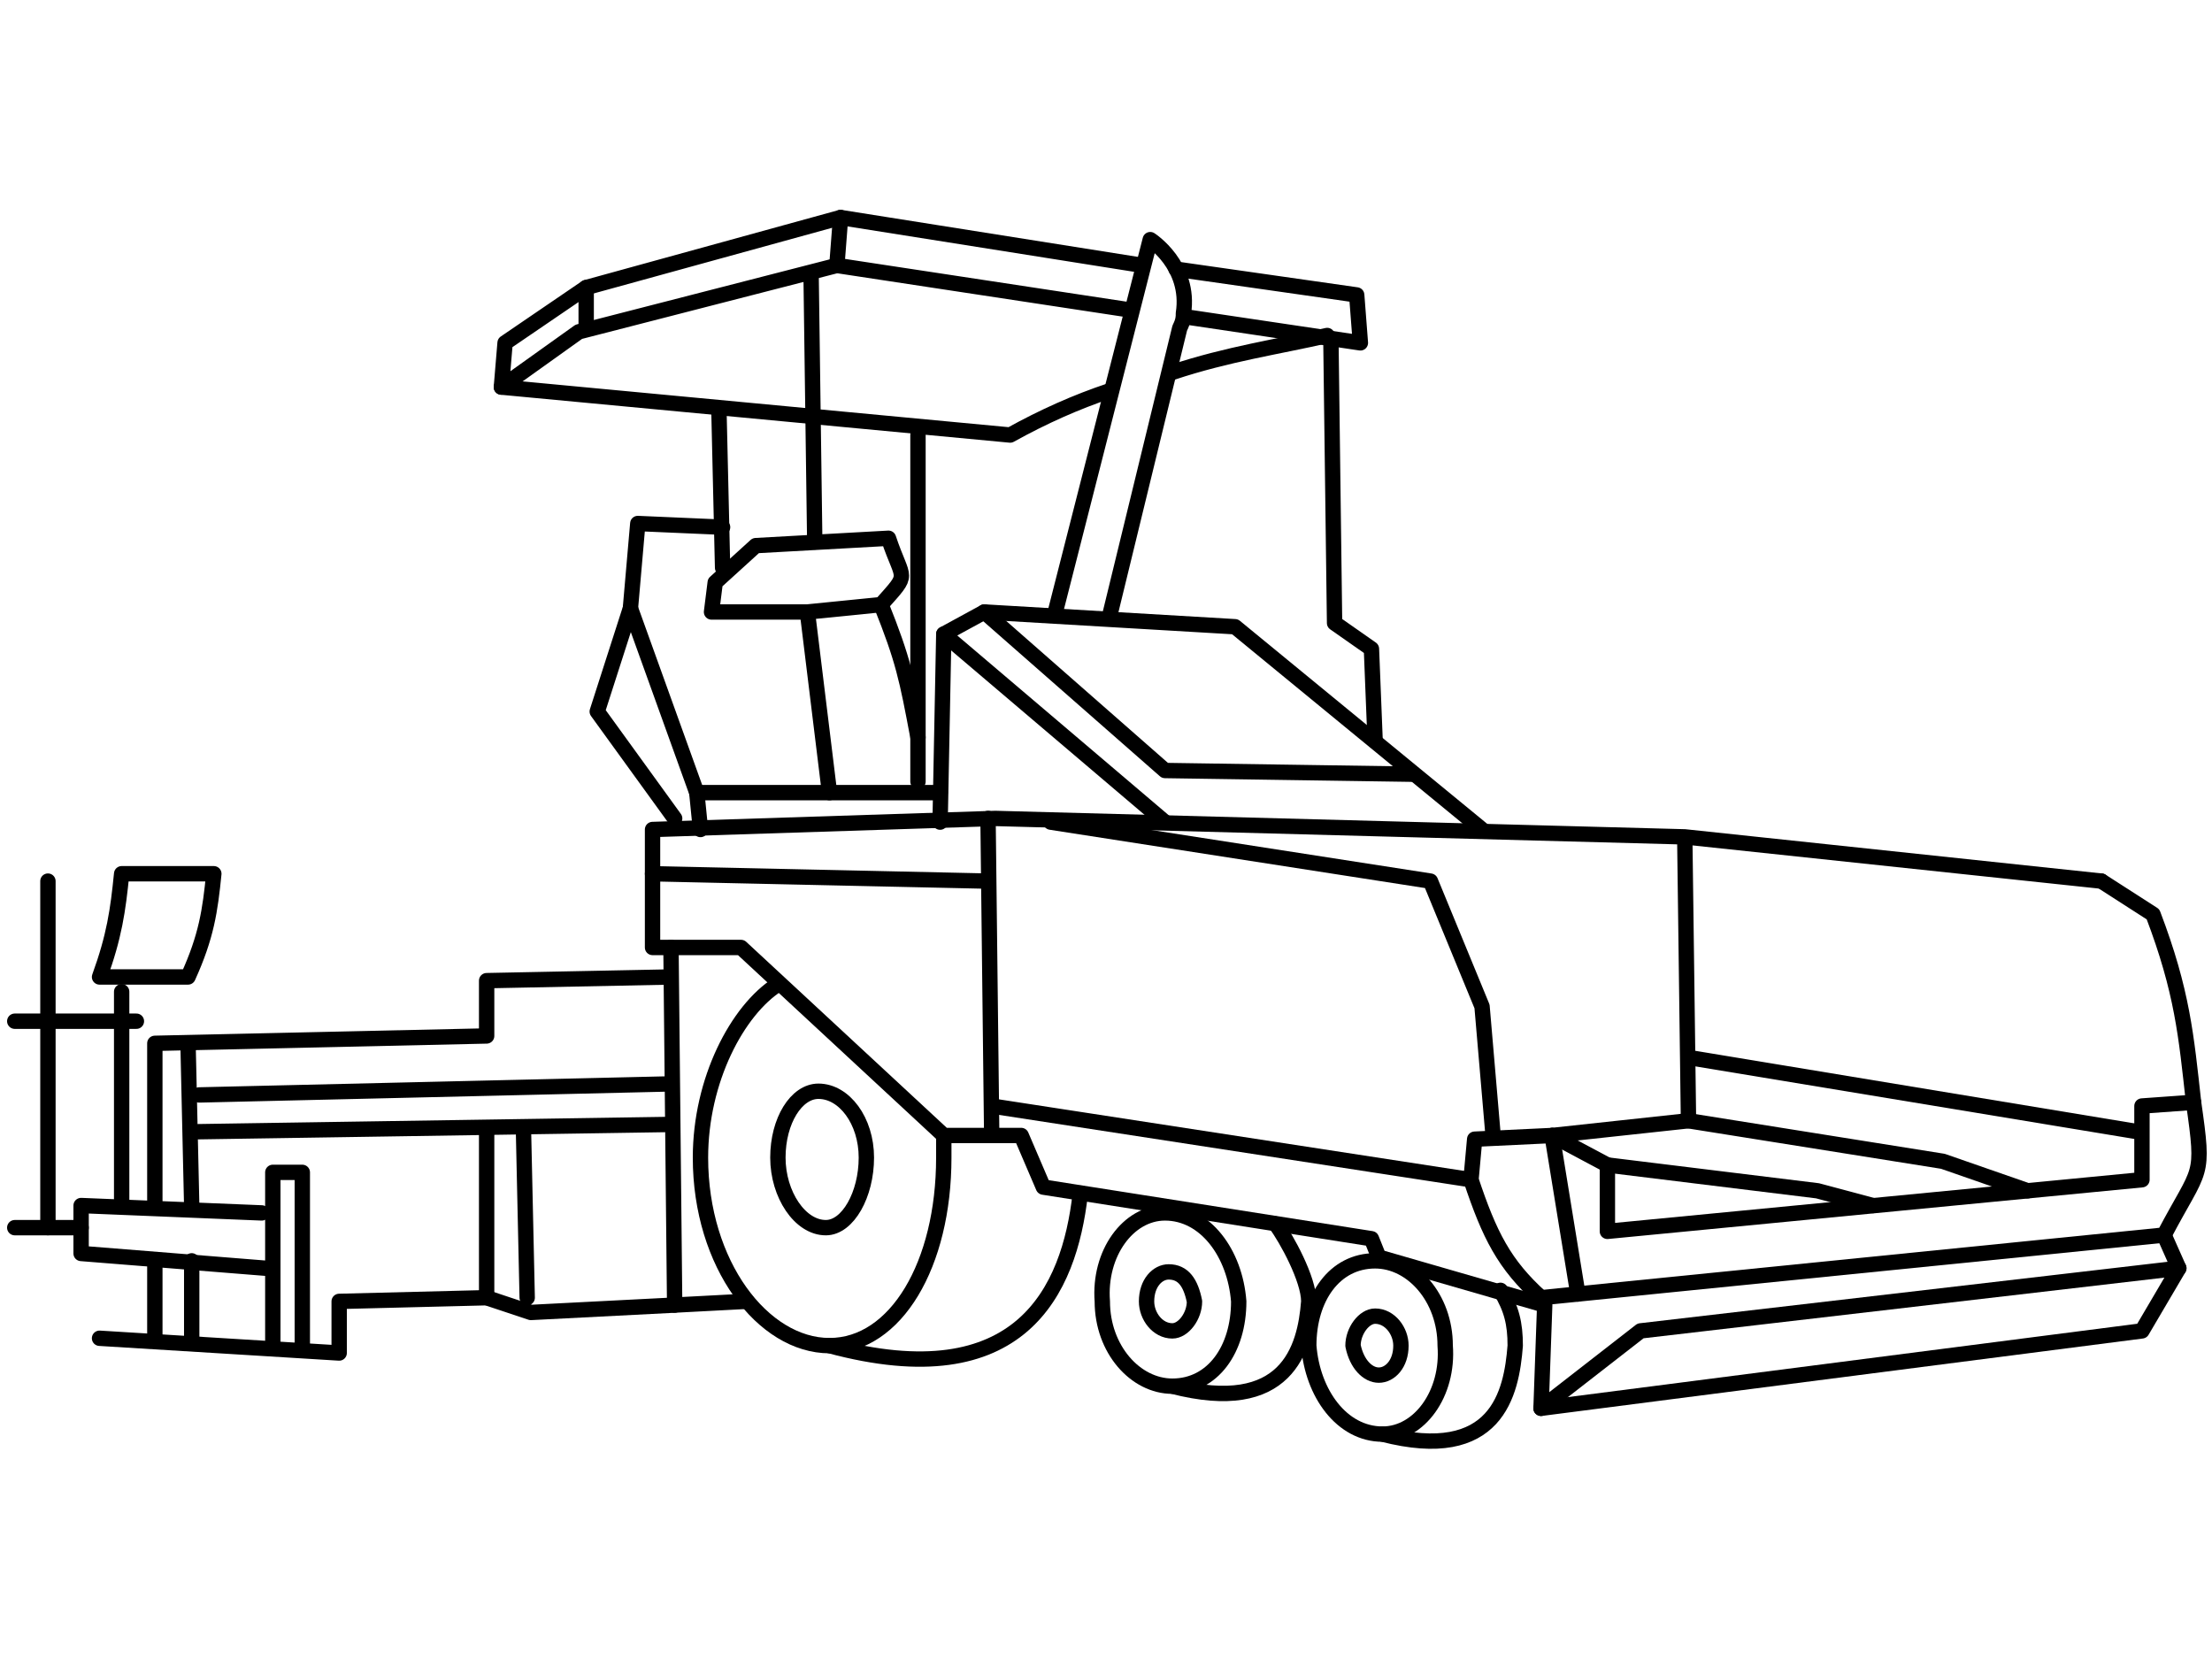 <?xml version="1.0" encoding="UTF-8"?>
<!DOCTYPE svg PUBLIC "-//W3C//DTD SVG 1.1//EN" "http://www.w3.org/Graphics/SVG/1.1/DTD/svg11.dtd">
<!-- Creator: CorelDRAW X7 -->
<svg xmlns="http://www.w3.org/2000/svg" xml:space="preserve" width="600px" height="450px" version="1.1" style="shape-rendering:geometricPrecision; text-rendering:geometricPrecision; image-rendering:optimizeQuality; fill-rule:evenodd; clip-rule:evenodd"
viewBox="0 0 600 450"
 xmlns:xlink="http://www.w3.org/1999/xlink">
 <defs>
  <style type="text/css">
   <![CDATA[
    .str0 {stroke:black;stroke-width:4.166;stroke-linecap:round;stroke-linejoin:round}
    .str1 {stroke:black;stroke-width:4.166;stroke-linecap:round;stroke-linejoin:round}
    .fil0 {fill:none}
   ]]>
  </style>
 </defs>
 <g id="Layer_x0020_1">
  <g id="_777360272">
   <polyline class="fil0 str0" points="570,239 457,227 270,222 177,225 177,257 201,257 256,308 277,308 283,322 372,336 374,341 419,354 418,382 581,361 591,344 587,335 "/>
   <path class="fil0 str0" d="M418 352l169 -17c10,-19 11,-15 8,-36 -2,-18 -3,-30 -11,-51l-14 -9"/>
   <polyline class="fil0 str0" points="418,382 445,361 591,344 "/>
   <line class="fil0 str0" x1="458" y1="304" x2="457" y2= "228" />
   <line class="fil0 str0" x1="580" y1="307" x2="459" y2= "287" />
   <path class="fil0 str0" d="M418 352c-10,-9 -14,-17 -19,-32l1 -11 21 -1 15 8 0 18 145 -14 0 -20 14 -1"/>
   <polyline class="fil0 str0" points="405,308 402,273 388,239 285,223 "/>
   <polyline class="fil0 str0" points="508,327 493,323 436,316 "/>
   <polyline class="fil0 str0" points="550,323 527,315 458,304 421,308 "/>
   <line class="fil0 str0" x1="269" y1="308" x2="268" y2= "222" />
   <polyline class="fil0 str0" points="402,225 335,170 267,166 256,172 255,223 "/>
   <line class="fil0 str0" x1="428" y1="351" x2="421" y2= "308" />
   <line class="fil0 str0" x1="316" y1="223" x2="256" y2= "172" />
   <line class="fil0 str0" x1="177" y1="237" x2="268" y2= "239" />
   <line class="fil0 str0" x1="269" y1="300" x2="399" y2= "320" />
   <path class="fil0 str1" d="M373 342c10,0 19,10 19,23 1,13 -7,24 -17,24 -11,0 -19,-11 -20,-24 0,-13 7,-23 18,-23z"/>
   <path class="fil0 str1" d="M407 350c3,5 4,9 4,15 -1,13 -5,32 -36,24"/>
   <polyline class="fil0 str0" points="373,201 372,176 362,169 361,92 "/>
   <path class="fil0 str0" d="M306 84l-79 -12 -70 18 -21 15 1 -12 22 -15 69 -19 82 13m9 1l49 7 1 13 -47 -7"/>
   <line class="fil0 str0" x1="227" y1="72" x2="228" y2= "59" />
   <line class="fil0 str0" x1="159" y1="88" x2="159" y2= "78" />
   <line class="fil0 str0" x1="249" y1="212" x2="249" y2= "118" />
   <line class="fil0 str0" x1="196" y1="154" x2="195" y2= "111" />
   <line class="fil0 str0" x1="221" y1="147" x2="220" y2= "74" />
   <path class="fil0 str0" d="M286 167l26 -102c0,0 11,7 9,20 0,1 0,2 -1,4l-19 78"/>
   <polyline class="fil0 str0" points="190,225 189,215 255,215 "/>
   <polyline class="fil0 str0" points="225,215 219,166 239,164 "/>
   <path class="fil0 str0" d="M249 200c-3,-16 -4,-21 -10,-36 8,-9 6,-6 2,-18l-36 2 -11 10 -1 8 26 0"/>
   <polyline class="fil0 str0" points="383,210 316,209 267,166 "/>
   <path class="fil0 str0" d="M136 105l138 13c9,-5 18,-9 27,-12m17 -5c15,-5 29,-7 42,-10"/>
   <polyline class="fil0 str0" points="183,222 162,193 171,165 173,142 196,143 "/>
   <line class="fil0 str0" x1="189" y1="215" x2="171" y2= "165" />
   <polyline class="fil0 str0" points="202,353 183,354 182,257 "/>
   <path class="fil0 str1" d="M256 308c0,4 0,2 0,6 0,29 -13,51 -31,51 -18,0 -35,-22 -35,-51 0,-21 10,-40 21,-47"/>
   <path class="fil0 str1" d="M293 324c-3,26 -16,55 -68,41"/>
   <path class="fil0 str0" d="M42 363l0 -21m0 -15l0 -44 90 -2 0 -15 50 -1"/>
   <polyline class="fil0 str0" points="71,329 22,327 22,340 72,344 "/>
   <polyline class="fil0 str0" points="183,354 144,356 132,352 92,353 92,367 27,363 "/>
   <polyline class="fil0 str0" points="74,365 74,318 82,318 82,365 "/>
   <line class="fil0 str0" x1="54" y1="297" x2="182" y2= "294" />
   <line class="fil0 str0" x1="52" y1="307" x2="182" y2= "305" />
   <path class="fil0 str0" d="M52 363l0 -21m0 -15l-1 -44"/>
   <line class="fil0 str0" x1="22" y1="333" x2="4" y2= "333" />
   <line class="fil0 str0" x1="13" y1="333" x2="13" y2= "239" />
   <line class="fil0 str0" x1="33" y1="326" x2="33" y2= "269" />
   <path class="fil0 str0" d="M51 265l-24 0c4,-11 5,-18 6,-28l25 0c-1,10 -2,17 -7,28z"/>
   <line class="fil0 str0" x1="37" y1="277" x2="4" y2= "277" />
   <path class="fil0 str1" d="M316 329c11,0 19,11 20,24 0,13 -7,23 -18,23 -10,0 -19,-10 -19,-23 -1,-13 7,-24 17,-24z"/>
   <path class="fil0 str1" d="M346 332c3,4 9,15 9,21 -1,13 -6,31 -37,23"/>
   <path class="fil0 str1" d="M373 357c4,0 7,4 7,8 0,5 -3,8 -6,8 -3,0 -6,-3 -7,-8 0,-4 3,-8 6,-8z"/>
   <path class="fil0 str1" d="M317 345c4,0 6,3 7,8 0,4 -3,8 -6,8 -4,0 -7,-4 -7,-8 0,-5 3,-8 6,-8z"/>
   <path class="fil0 str1" d="M222 296c7,0 13,8 13,18 0,10 -5,19 -11,19 -7,0 -13,-9 -13,-19 0,-10 5,-18 11,-18z"/>
   <line class="fil0 str0" x1="132" y1="307" x2="132" y2= "352" />
   <line class="fil0 str0" x1="142" y1="307" x2="143" y2= "352" />
  </g>
 </g>
</svg>
